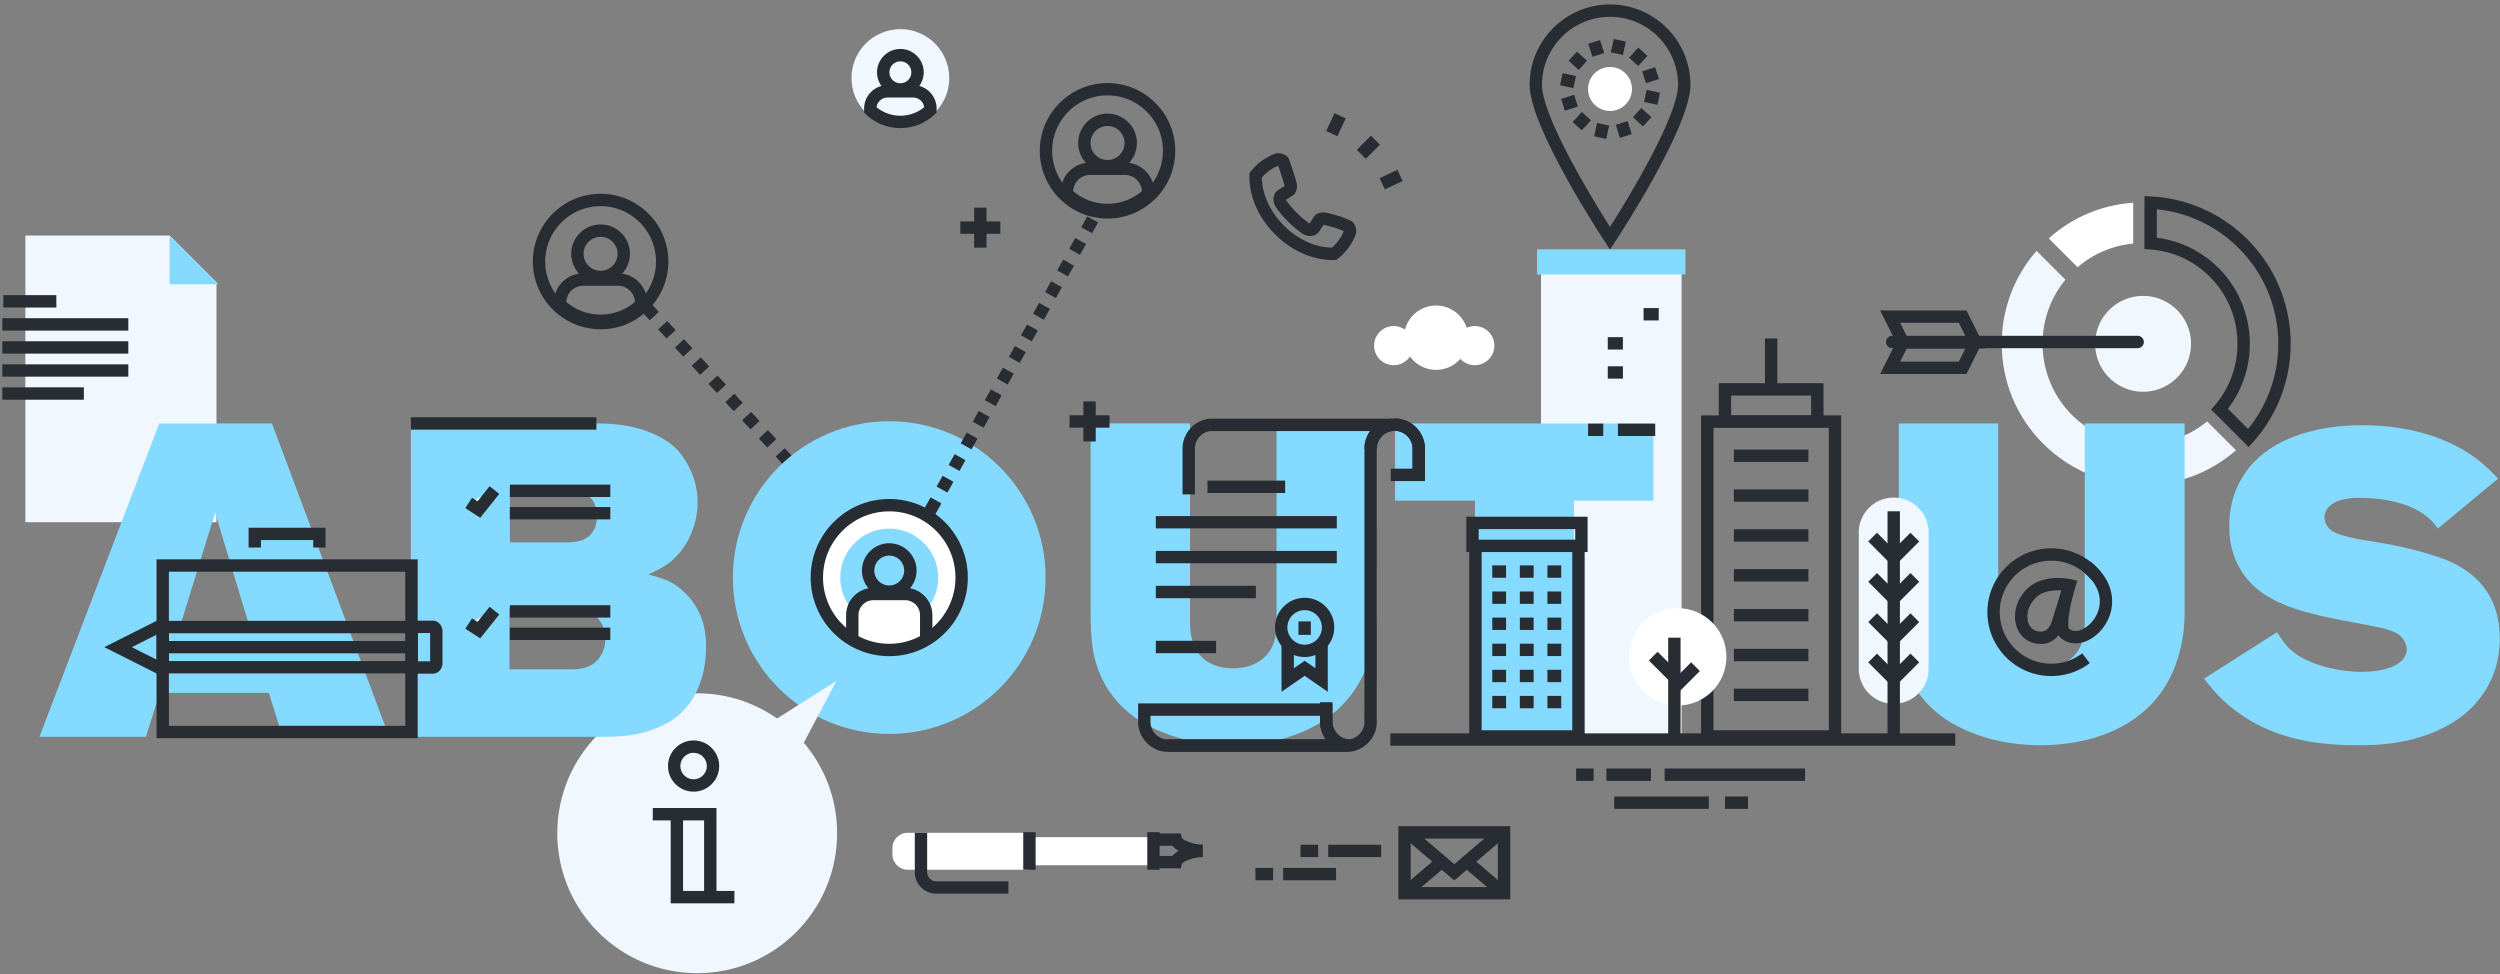 <?xml version="1.0" encoding="UTF-8" standalone="no"?>
<svg
   xmlns:dc="http://purl.org/dc/elements/1.1/"
   xmlns:cc="http://creativecommons.org/ns#"
   xmlns:rdf="http://www.w3.org/1999/02/22-rdf-syntax-ns#"
   xmlns:svg="http://www.w3.org/2000/svg"
   xmlns="http://www.w3.org/2000/svg"
   xmlns:xlink="http://www.w3.org/1999/xlink"
   xmlns:sodipodi="http://sodipodi.sourceforge.net/DTD/sodipodi-0.dtd"
   xmlns:inkscape="http://www.inkscape.org/namespaces/inkscape"
   width="1078"
   height="420"
   version="1.1"
   id="svg303"
   sodipodi:docname="banner-about-us.svg"
   inkscape:version="0.92.3 (2405546, 2018-03-11)">
  <rect width="100%" height="100%" fill="#808080" stroke="none"/>
  <sodipodi:namedview
     pagecolor="#ffffff"
     bordercolor="#666666"
     borderopacity="1"
     objecttolerance="10"
     gridtolerance="10"
     guidetolerance="10"
     inkscape:pageopacity="0"
     inkscape:pageshadow="2"
     inkscape:window-width="1920"
     inkscape:window-height="1001"
     id="namedview305"
     showgrid="false"
     inkscape:zoom="0.33395176"
     inkscape:cx="1460.3785"
     inkscape:cy="109.40947"
     inkscape:window-x="-9"
     inkscape:window-y="-9"
     inkscape:window-maximized="1"
     inkscape:current-layer="svg303" />
  <style
     id="style2"><![CDATA[.G{fill:#282d33}.H{fill:#fff}.I{fill:#fffda6}.J{fill:#ffd05b}]]></style>
  <path
     d="M73.167 101.568H10.935v123.617h82.412V121.754l-20.18-20.186"
     class="I"
     id="path4"
     style="fill:#f0f7ff;fill-opacity:1" />
  <path
     d="M73.157 122.583h21.02l-21.02-21.022z"
     class="J"
     id="path6"
     style="fill:#84dbff;fill-opacity:1" />
  <path
     d="M881 191.31c-11.51-11.512-17.85-26.82-17.85-43.104 0-14.857 5.303-28.938 15.007-40.04l12.44 12.44c-14.024 17.024-13.057 42.436 2.808 58.306s41.28 16.83 58.305 2.804l12.44 12.44c-11.105 9.704-25.183 15.008-40.044 15.005-16.28 0-31.588-6.34-43.103-17.852"
     class="I"
     id="path8"
     style="fill:#f0f7ff;fill-opacity:1" />
  <path
     d="M883.443 102.816a60.42 60.42 0 0 1 36.396-15.401l.001 17.592a43.08 43.08 0 0 0-23.977 10.228l-12.42-12.418"
     class="H"
     id="path10" />
  <path
     d="M960.672 176.272l8.687 8.69c18.75-23.025 17.193-56.746-4.028-77.968-9.54-9.535-21.99-15.424-35.312-16.76v12.27c10.057 1.283 19.453 5.887 26.683 13.12 16.344 16.344 17.897 42.52 3.97 60.65zm8.944 16.49l-16.16-16.168 1.61-1.875c13.775-16.052 12.837-40.354-2.135-55.327-7.013-7.017-15.924-11.103-25.77-11.817l-2.475-.18.003-22.845 2.804.144c15.69.81 30.47 7.39 41.61 18.528 23.892 23.893 24.944 62.303 2.395 87.444l-1.88 2.096"
     class="G"
     id="path12" />
  <path
     d="M944.766 148.26a20.67 20.67 0 0 1-20.667 20.667 20.67 20.67 0 0 1-20.667-20.667 20.67 20.67 0 0 1 20.667-20.667 20.67 20.67 0 0 1 20.667 20.667"
     class="I"
     id="path14"
     style="fill:#f0f7ff;fill-opacity:1" />
  <path
     d="M24.297 132.6H1.417v-5.333h22.88v5.333m31.04 9.946H1v-5.333h54.335v5.333m.001 9.937H1v-5.333h54.335v5.333m.001 9.937H1v-5.333h54.335v5.333m-19.17 9.938H1v-5.333h35.163v5.333m244.013-34.24l-3.62-3.918 3.92-3.62 3.62 3.918zm7.236 7.836l-3.617-3.918 3.917-3.617 3.62 3.917zm7.237 7.837l-3.62-3.918 3.92-3.62 3.617 3.918zm7.236 7.836l-3.62-3.917 3.92-3.62 3.617 3.917zm7.236 7.837l-3.62-3.918 3.92-3.62 3.62 3.918zm7.236 7.836l-3.617-3.918 3.917-3.618 3.62 3.917zm7.236 7.837l-3.617-3.918 3.92-3.62 3.617 3.918zm7.237 7.836l-3.62-3.917 3.92-3.62 3.617 3.917zm7.236 7.837l-3.62-3.918 3.92-3.62 3.62 3.918zm7.236 7.836l-3.617-3.918 3.917-3.618 3.62 3.917zm7.237 7.837l-3.62-3.918 3.92-3.62 3.617 3.92zm7.236 7.836l-3.62-3.918 3.92-3.62 3.62 3.918zm7.236 7.836l-3.62-3.917 3.92-3.62 3.62 3.92zm7.236 7.837l-3.617-3.918 3.917-3.618 3.62 3.917zm7.237 7.837l-3.62-3.918 3.92-3.62 3.617 3.92-3.917 3.62"
     class="G"
     id="path16" />
  <path
     d="M725.103 317.748H664.47V111.912h60.632v205.836"
     class="I"
     id="path18"
     style="fill:#f0f7ff;fill-opacity:1" />
  <path
     d="M726.782 107.52h-64v10.843h64V107.52"
     class="J"
     id="path20"
     style="fill:#84dbff;fill-opacity:1" />
  <path
     d="M595.552 369.576h-22.82v-5.333h22.82v5.333m-27.166 0h-7.604v-5.333h7.604v5.333m7.744 10.007H553.3v-5.333h22.82v5.333m-27.165 0h-7.605v-5.333h7.605v5.333"
     class="G"
     id="path22" />
  <path
     d="M92.775 221.066L78.04 268.72h29.1zm29.1 96.645l-5.933-18.947h-47.08L62.92 317.7H17l51.672-135.113h48.607L167.796 317.7h-45.93m467.442-30.235c-9.38 24.497-33.873 33.873-57.988 33.873-4.977 0-18.372-.384-31.77-6.317-5.74-2.487-19.52-9.184-25.835-25.836-2.488-6.697-3.447-12.247-3.447-26.408v-80.2h42.87v84.397c0 1.34-.2 6.125 1.34 10.336 3.445 10.334 14.163 10.9 17.224 10.9 2.872 0 13.6-.575 17.416-10.717 1.34-3.444 1.34-6.507 1.34-10.528v-84.397h43.06v80.953c0 8.612-1.15 15.884-4.2 23.924m348.475.03c-9.38 24.497-33.875 33.875-57.988 33.875-4.976 0-18.372-.384-31.77-6.317-5.74-2.488-19.52-9.185-25.835-25.837-2.488-6.696-3.445-12.247-3.445-26.408V182.6h42.87v84.397c0 1.34-.2 6.124 1.34 10.334 3.447 10.334 14.163 10.9 17.225 10.9 2.87 0 13.587-.575 17.415-10.716 1.34-3.445 1.34-6.508 1.34-10.528V182.6h43.06v80.952c0 8.614-1.15 15.884-4.2 23.924M678.687 215.9v101.8h-42.68V215.9H601.56v-33.3h111.383v33.3h-34.256m382.113 93.488c-16.745 12.327-38.64 11.96-44.16 11.96-18.952 0-36.984-3.127-52.44-14.72-5.887-4.417-9.384-8.28-13.8-13.984l31.464-20.056c2.76 4.417 4.415 6.44 6.255 7.912 7.36 6.44 20.976 9.2 30 9.2 11.592 0 19.688-3.495 19.688-9.935 0-1.47-.737-2.577-.92-3.13-.92-1.84-2.4-3.496-6.255-4.78-4.6-1.66-12.88-2.76-24.47-5.155-17.847-3.495-27.416-7.9-33.67-13.432-4.048-3.495-11.408-12.142-11.224-26.3 0-3.495.184-11.405 4.784-19.687 13.247-24.288 47.655-23.92 52.62-23.92 6.624 0 30 .368 48.575 13.984 4.05 2.942 6.44 5.52 9.936 9.016l-25.944 21.526c-1.656-2.207-2.576-3.313-3.68-4.232-7.544-7-20.608-9.016-30.36-9.016-.92 0-5.887 0-9.752 1.656-.736.37-5.152 2.392-5.152 6.807 0 2.395 1.472 4.6 3.3 5.888 3.313 2.024 11.04 3.496 14.537 4.05 4.6.734 16.74 2.4 29.623 6.623 8.096 2.576 28.15 9.753 28.15 35.696 0 19.317-11.408 29.807-17.1 34.04"
     class="J"
     id="path24"
     style="fill:#84dbff;fill-opacity:1" />
  <g
     class="G"
     id="g30">
    <path
       d="M683.306 320.227h-49.76v-85.01h5.333v79.676h39.092v-79.676h5.333v85.01"
       id="path26" />
    <path
       d="M637.613 232.71h41.63v-4.566h-41.63zm46.964 5.333H632.28V222.81h52.297v15.233"
       id="path28" />
  </g>
  <path
     d="M643.46 246.46"
     class="H"
     id="path32" />
  <use
     xlink:href="#B"
     class="G"
     id="use34" />
  <path
     d="M655.356 246.46"
     class="H"
     id="path36" />
  <use
     xlink:href="#B"
     x="11.895"
     class="G"
     id="use38" />
  <path
     d="M667.25 246.46"
     class="H"
     id="path40" />
  <use
     xlink:href="#C"
     class="G"
     id="use42" />
  <path
     d="M643.46 257.714"
     class="H"
     id="path44" />
  <use
     xlink:href="#B"
     y="11.255"
     class="G"
     id="use46" />
  <path
     d="M655.356 257.714"
     class="H"
     id="path48" />
  <use
     xlink:href="#B"
     x="11.895"
     y="11.255"
     class="G"
     id="use50" />
  <path
     d="M667.25 257.714"
     class="H"
     id="path52" />
  <use
     xlink:href="#C"
     y="11.255"
     class="G"
     id="use54" />
  <path
     d="M643.46 268.97"
     class="H"
     id="path56" />
  <use
     xlink:href="#B"
     y="22.511"
     class="G"
     id="use58" />
  <path
     d="M655.356 268.97"
     class="H"
     id="path60" />
  <use
     xlink:href="#B"
     x="11.895"
     y="22.511"
     class="G"
     id="use62" />
  <path
     d="M667.25 268.97"
     class="H"
     id="path64" />
  <use
     xlink:href="#C"
     y="22.511"
     class="G"
     id="use66" />
  <path
     d="M643.46 280.224"
     class="H"
     id="path68" />
  <use
     xlink:href="#B"
     y="33.765"
     class="G"
     id="use70" />
  <path
     d="M655.356 280.224"
     class="H"
     id="path72" />
  <use
     xlink:href="#B"
     x="11.895"
     y="33.765"
     class="G"
     id="use74" />
  <path
     d="M667.25 280.224"
     class="H"
     id="path76" />
  <use
     xlink:href="#C"
     y="33.765"
     class="G"
     id="use78" />
  <path
     d="M643.46 291.48"
     class="H"
     id="path80" />
  <use
     xlink:href="#B"
     y="45.02"
     class="G"
     id="use82" />
  <path
     d="M655.356 291.48"
     class="H"
     id="path84" />
  <use
     xlink:href="#B"
     x="11.895"
     y="45.02"
     class="G"
     id="use86" />
  <path
     d="M667.25 291.48"
     class="H"
     id="path88" />
  <use
     xlink:href="#C"
     y="45.02"
     class="G"
     id="use90" />
  <path
     d="M643.46 302.735"
     class="H"
     id="path92" />
  <use
     xlink:href="#B"
     y="56.277"
     class="G"
     id="use94" />
  <path
     d="M655.356 302.735"
     class="H"
     id="path96" />
  <use
     xlink:href="#B"
     x="11.895"
     y="56.277"
     class="G"
     id="use98" />
  <path
     d="M667.25 302.735"
     class="H"
     id="path100" />
  <use
     xlink:href="#C"
     y="56.277"
     class="G"
     id="use102" />
  <path
     d="M697.653 185.336"
     class="H"
     id="path104" />
  <path
     d="M713.73 188.003h-16.077v-5.333h16.077v5.333"
     class="G"
     id="path106" />
  <path
     d="M691.323 185.336h-6.532 6.532"
     class="H"
     id="path108" />
  <path
     d="M691.323 188.003h-6.532v-5.333h6.532v5.333"
     class="G"
     id="path110" />
  <path
     d="M715.24 135.508h-6.532 6.532"
     class="H"
     id="path112" />
  <path
     d="M715.24 138.175h-6.532v-5.333h6.532v5.333"
     class="G"
     id="path114" />
  <path
     d="M699.797 148.055h-6.532 6.532"
     class="H"
     id="path116" />
  <path
     d="M699.797 150.72h-6.532v-5.333h6.532v5.333"
     class="G"
     id="path118" />
  <path
     d="M699.797 160.6h-6.532 6.532"
     class="H"
     id="path120" />
  <path
     d="M699.797 163.267h-6.532v-5.333h6.532v5.333M843.1 321.56H599.5v-5.333h243.6v5.333"
     class="G"
     id="path122" />
  <g
     class="H"
     id="g130">
    <path
       d="M609.397 149.032a8.44 8.44 0 0 1-8.439 8.441c-4.66 0-8.44-3.78-8.44-8.44s3.78-8.44 8.44-8.44a8.44 8.44 0 0 1 8.439 8.441"
       id="path124" />
    <path
       d="M633.113 145.615a13.87 13.87 0 0 1-13.867 13.869 13.87 13.87 0 0 1-13.865-13.869c0-7.658 6.207-13.866 13.865-13.866a13.87 13.87 0 0 1 13.867 13.866"
       id="path126" />
    <path
       d="M644.37 149.032c0 4.663-3.78 8.44-8.44 8.44s-8.44-3.78-8.44-8.44 3.78-8.44 8.44-8.44 8.44 3.78 8.44 8.44"
       id="path128" />
  </g>
  <path
     d="M409.32 33.645c0 11.643-9.44 21.082-21.08 21.082s-21.08-9.438-21.08-21.082 9.44-21.08 21.08-21.08 21.08 9.44 21.08 21.08"
     class="I"
     id="path132"
     style="fill:#f0f7ff;fill-opacity:1" />
  <g
     class="G"
     id="g160">
    <path
       d="M388.24 26.44c-2.613 0-4.74 2.127-4.74 4.74s2.125 4.737 4.74 4.737 4.74-2.125 4.74-4.737-2.127-4.74-4.74-4.74zm0 14.81c-5.553 0-10.072-4.517-10.072-10.07s4.52-10.073 10.072-10.073 10.072 4.52 10.072 10.073-4.52 10.07-10.072 10.07"
       id="path134" />
    <path
       d="M377.98 46.237a16.15 16.15 0 0 0 10.26 3.667 16.16 16.16 0 0 0 10.259-3.667c-.284-2.344-2.285-4.167-4.704-4.167h-11.107a4.75 4.75 0 0 0-4.707 4.167zm10.26 9a21.5 21.5 0 0 1-14.788-5.883l-.84-.8V46.8a10.09 10.09 0 0 1 10.075-10.072h11.107c5.553 0 10.07 4.52 10.07 10.072v1.755l-.837.8c-4.03 3.793-9.28 5.883-14.788 5.883m37.146 51.542h-5.333V89.515h5.333v17.267"
       id="path136" />
    <path
       d="M431.353 100.814h-17.267V95.48h17.267v5.333m41.127 89.557h-5.333v-17.265h5.333v17.265"
       id="path138" />
    <path
       d="M478.447 184.404H461.18v-5.333h17.267v5.333m260.4 130.49h49.725V184.467h-49.725zm55.06 5.333h-60.392V179.133h60.392v141.093"
       id="path140" />
    <path
       d="M746.468 179.087h34.5v-8.52h-34.5zm39.832 5.333h-45.165v-19.188H786.3v19.188"
       id="path142" />
    <use
       xlink:href="#D"
       id="use144" />
    <use
       xlink:href="#D"
       y="17.184"
       id="use146" />
    <use
       xlink:href="#D"
       y="34.37"
       id="use148" />
    <use
       xlink:href="#D"
       y="51.558"
       id="use150" />
    <use
       xlink:href="#D"
       y="68.744"
       id="use152" />
    <use
       xlink:href="#D"
       y="85.93"
       id="use154" />
    <use
       xlink:href="#D"
       y="103.118"
       id="use156" />
    <path
       d="M766.385 165.986h-5.333v-20.05h5.333v20.05M711.9 336.712h-19.236v-5.333H711.9v5.333m66.43.002h-60.56v-5.333h60.56v5.333m-41.502 12.064h-40.773v-5.333h40.773v5.333m16.888-.002h-9.892v-5.333h9.892v5.333m-66.536-12.064h-7.56v-5.333h7.56v5.333"
       id="path158" />
  </g>
  <path
     d="M831.642 288.39c0 8.323-6.748 15.072-15.07 15.072s-15.07-6.75-15.07-15.072v-58.76a15.07 15.07 0 0 1 15.069-15.068c8.323 0 15.07 6.747 15.07 15.068v58.76"
     class="I"
     id="path162"
     style="fill:#f0f7ff;fill-opacity:1" />
  <g
     class="G"
     id="g180">
    <path
       d="M819.238 317.842h-5.333v-97.378h5.333v97.378"
       id="path164" />
    <use
       xlink:href="#E"
       id="use166" />
    <path
       d="M814.686 294.703l-9.104-9.103 3.772-3.77 9.103 9.102-3.77 3.772"
       id="path168" />
    <use
       xlink:href="#E"
       y="-17.37"
       id="use170" />
    <path
       d="M814.686 277.33l-9.103-9.102 3.77-3.772 9.104 9.102-3.77 3.772m3.77-17.374l-3.77-3.772 9.103-9.098 3.77 3.772-9.103 9.098"
       id="path172" />
    <path
       d="M814.686 259.96l-9.104-9.1 3.772-3.77 9.103 9.1-3.77 3.772"
       id="path174" />
    <use
       xlink:href="#E"
       y="-52.115"
       id="use176" />
    <path
       d="M814.686 242.587l-9.103-9.1 3.77-3.772 9.104 9.1-3.77 3.772"
       id="path178" />
  </g>
  <g
     class="H"
     id="g186">
    <path
       d="M744.432 283.232c0 11.593-9.397 20.99-20.99 20.99s-20.99-9.397-20.99-20.99 9.396-20.988 20.99-20.988 20.99 9.395 20.99 20.988"
       id="path182" />
    <path
       d="M721.995 274.964v42.09-42.09"
       id="path184" />
  </g>
  <path
     d="M724.66 317.055h-5.333v-42.09h5.333v42.09"
     class="G"
     id="path188" />
  <path
     d="M721.995 296.577l9.1-9.1-9.1 9.1"
     class="H"
     id="path190" />
  <path
     d="M723.88 298.463l-3.772-3.772 9.1-9.1 3.77 3.772-9.1 9.1"
     class="G"
     id="path192" />
  <path
     d="M721.995 292.028l-9.105-9.1 9.105 9.1"
     class="H"
     id="path194" />
  <g
     class="G"
     id="g200">
    <path
       d="M720.1 293.915l-9.105-9.102 3.77-3.772 9.104 9.102-3.77 3.772M694.24 7.25c-16.18 0-29.343 13.164-29.343 29.342 0 12.8 19.46 45.823 29.343 61.253 9.883-15.433 29.34-48.458 29.34-61.253 0-16.18-13.16-29.342-29.34-29.342zm0 100.33l-2.225-3.37c-1.324-2.007-32.45-49.343-32.45-67.618 0-19.12 15.556-34.676 34.676-34.676s34.673 15.556 34.673 34.676c0 18.275-31.123 65.6-32.448 67.618l-2.225 3.37"
       id="path196" />
    <path
       d="M699.82 23.7l-5.213-1.127 1.247-5.763 5.212 1.128-1.245 5.762m-13.156.8l-1.803-5.612 5.077-1.632 1.803 5.612-5.077 1.632m-5.917 5.656l-4.364-3.958 3.583-3.95 4.365 3.958-3.584 3.95M678.45 38l-5.76-1.244 1.127-5.213 5.76 1.246L678.45 38m-3.683 9.747l-1.63-5.08 5.612-1.8 1.63 5.08-5.612 1.8m7.297 8.478l-3.95-3.584 3.963-4.364 3.948 3.584-3.96 4.364m10.557 3.697l-5.213-1.13 1.248-5.76 5.213 1.13-1.248 5.762m5.915-.454l-1.8-5.612 5.077-1.63 1.8 5.612-5.077 1.63m9.963-4.977l-4.364-3.957 3.583-3.952 4.364 3.958-3.583 3.95m6.16-9.295l-5.76-1.245 1.127-5.213 5.76 1.247-1.127 5.212m-4.932-9.325l-1.63-5.077 5.6-1.8 1.63 5.08-5.6 1.8m-3.326-7.414l-3.95-3.584 3.96-4.364 3.95 3.584-3.96 4.364"
       id="path198" />
  </g>
  <path
     d="M703.707 38.368c0 5.23-4.24 9.47-9.47 9.47a9.47 9.47 0 0 1-9.465-9.471 9.47 9.47 0 0 1 9.465-9.466c5.228 0 9.47 4.24 9.47 9.466"
     class="H"
     id="path202" />
  <path
     d="M450.857 249.053c0 37.233-30.184 67.416-67.415 67.416s-67.415-30.183-67.415-67.416 30.183-67.413 67.415-67.413 67.415 30.183 67.415 67.413"
     class="J"
     id="path204"
     style="fill:#84dbff;fill-opacity:1" />
  <path
     d="M383.443 280.276c-17.216 0-31.22-14.005-31.22-31.22s14.004-31.223 31.22-31.223 31.22 14.008 31.22 31.223-14.004 31.22-31.22 31.22"
     class="H"
     id="path206" />
  <path
     d="M383.443 220.5c-15.744 0-28.553 12.81-28.553 28.556S367.7 277.6 383.443 277.6s28.553-12.8 28.553-28.555-12.808-28.556-28.553-28.556zm0 62.444c-18.685 0-33.887-15.203-33.887-33.888s15.2-33.9 33.887-33.9 33.887 15.203 33.887 33.9-15.2 33.888-33.887 33.888"
     class="G"
     id="path208" />
  <path
     d="M366.127 261.093a20.82 20.82 0 0 1-3.784-12.039c0-11.633 9.468-21.1 21.1-21.1s21.1 9.465 21.1 21.1c0 4.38-1.323 8.532-3.783 12.04-1.66-4.172-5.733-7.13-10.485-7.13h-13.66c-4.755 0-8.832 2.958-10.488 7.13"
     class="J"
     id="path210"
     style="fill:#84dbff;fill-opacity:1" />
  <g
     class="G"
     id="g228">
    <path
       d="M383.443 239.583a6.45 6.45 0 0 0-6.437 6.44c0 3.548 2.888 6.436 6.437 6.436a6.45 6.45 0 0 0 6.443-6.436 6.45 6.45 0 0 0-6.443-6.44zm0 18.21c-6.49 0-11.77-5.28-11.77-11.77a11.79 11.79 0 0 1 11.771-11.773c6.493 0 11.776 5.282 11.776 11.773a11.79 11.79 0 0 1-11.776 11.77"
       id="path212" />
    <path
       d="M402.047 275.75h-5.333v-10.506a6.45 6.45 0 0 0-6.439-6.439h-13.66a6.45 6.45 0 0 0-6.44 6.439v10.506h-5.333v-10.506a11.79 11.79 0 0 1 11.773-11.772h13.66a11.79 11.79 0 0 1 11.772 11.772v10.506M258.98 88.896c-13.167 0-23.88 10.712-23.88 23.88s10.712 23.875 23.88 23.875 23.88-10.7 23.88-23.875-10.712-23.88-23.88-23.88zm0 53.088c-16.108 0-29.212-13.103-29.212-29.208s13.104-29.213 29.212-29.213 29.212 13.105 29.212 29.213-13.104 29.208-29.212 29.208"
       id="path214" />
    <path
       d="M258.976 102.115c-4.04 0-7.324 3.288-7.324 7.328s3.285 7.33 7.324 7.33a7.34 7.34 0 0 0 7.332-7.33 7.34 7.34 0 0 0-7.332-7.328zm0 19.99a12.68 12.68 0 0 1-12.657-12.663c0-6.98 5.68-12.66 12.657-12.66a12.68 12.68 0 0 1 12.665 12.661c0 6.98-5.68 12.663-12.665 12.663"
       id="path216" />
    <path
       d="M244.164 130.176c4.145 3.54 9.36 5.475 14.812 5.475s10.672-1.936 14.82-5.476a7.34 7.34 0 0 0-7.321-6.958H251.48a7.34 7.34 0 0 0-7.317 6.958zm14.812 10.808c-7.193 0-14.053-2.73-19.316-7.687l-.84-.8v-1.967c0-6.98 5.68-12.657 12.66-12.657h14.992c6.983 0 12.664 5.677 12.664 12.657v1.968l-.84.8a28.1 28.1 0 0 1-19.323 7.686m218.6-99.85c-13.168 0-23.88 10.712-23.88 23.878s10.713 23.877 23.88 23.877 23.877-10.7 23.877-23.877-10.7-23.878-23.877-23.878zm0 53.1c-16.108 0-29.215-13.104-29.215-29.2s13.107-29.212 29.215-29.212 29.2 13.104 29.2 29.212-13.104 29.2-29.2 29.2m-.005-39.9c-4.04 0-7.324 3.286-7.324 7.326a7.34 7.34 0 0 0 7.324 7.33 7.34 7.34 0 0 0 7.332-7.329 7.34 7.34 0 0 0-7.332-7.326zm0 19.988c-6.98 0-12.657-5.68-12.657-12.663s5.68-12.66 12.657-12.66a12.68 12.68 0 0 1 12.665 12.659 12.68 12.68 0 0 1-12.665 12.663"
       id="path218" />
    <path
       d="M462.756 82.403a22.73 22.73 0 0 0 14.812 5.475 22.76 22.76 0 0 0 14.82-5.476 7.34 7.34 0 0 0-7.321-6.958h-15a7.34 7.34 0 0 0-7.32 6.958zm14.812 10.808c-7.196 0-14.057-2.73-19.317-7.687l-.837-.8v-1.96a12.68 12.68 0 0 1 12.663-12.662h15a12.68 12.68 0 0 1 12.664 12.662v1.962l-.84.8c-5.263 4.958-12.125 7.687-19.323 7.687m-6.676 7.357l-4.66-2.594 2.595-4.66 4.66 2.595zm-5.2 9.32l-4.66-2.595 2.595-4.66 4.66 2.595zm-5.2 9.32l-4.66-2.595 2.595-4.66 4.66 2.595zm-5.2 9.32l-4.66-2.595 2.595-4.66 4.66 2.595zm-5.188 9.32l-4.66-2.595 2.595-4.66 4.66 2.595zm-5.2 9.32l-4.66-2.595 2.595-4.66 4.66 2.595zm-5.2 9.32l-4.66-2.595 2.595-4.66 4.66 2.595zm-5.2 9.32l-4.66-2.595 2.595-4.66 4.66 2.595zm-5.2 9.32l-4.66-2.595 2.595-4.66 4.66 2.595zm-5.2 9.32l-4.66-2.595 2.595-4.66 4.66 2.595zm-5.2 9.32l-4.66-2.595 2.595-4.66 4.66 2.595zm-5.2 9.32l-4.66-2.595 2.595-4.66 4.66 2.595zm-5.2 9.32l-4.66-2.595 2.595-4.66 4.66 2.595zm-5.188 9.32l-4.66-2.595 2.595-4.66 4.66 2.595-2.593 4.66m211.1-14.295H599.7V202.1h9.392v-8.613c0-4.25-3.456-7.707-7.705-7.707v-5.333a13.06 13.06 0 0 1 13.04 13.04v13.947M581.972 324.16h-5.53c-17.103-.003-69.15-.013-73.068.001l-.02-5.333h78.303c3.827-.512 6.695-3.768 6.695-7.63l-.08-4.4h.08v-113.3c0-2.832.907-5.472 2.46-7.624-16.704.005-50.545-.002-63.704-.006H521.9c-3.808.5-6.66 3.767-6.66 7.63v19.7h-5.333v-19.7c0-6.62 4.953-12.188 11.524-12.947l.305-.017h78.44l.316 5.314c-3.88.45-6.808 3.737-6.808 7.65l-.036 118.64a13.05 13.05 0 0 1-11.521 12.013l-.153.018"
       id="path220" />
    <path
       d="M496.083 308.65v2.544c0 3.864 2.855 7.12 6.664 7.63l68.912-.007a13 13 0 0 1-2.459-7.624v-2.544zm6.5 15.508l-.307-.018a13.03 13.03 0 0 1-11.527-12.947v-7.877h83.784v7.877c0 3.912 2.927 7.2 6.807 7.648l-.317 5.316-21.75-.008-56.7.008M614.427 206.28h-5.333v-12.793c0-4.25-3.456-7.707-7.705-7.707a7.72 7.72 0 0 0-7.705 7.707h-5.333c0-7.2 5.85-13.04 13.04-13.04a13.06 13.06 0 0 1 13.04 13.04v12.793"
       id="path222" />
    <path
       d="M581.632 324.16c-6.507 0-12.432-6.18-12.432-12.964V302.8h5.333v8.393c0 3.923 3.45 7.63 7.1 7.63v5.333m-9.098-25.856l-9.972-6.885-9.973 6.885v-20.83h5.333v10.666l4.64-3.203 4.64 3.203V277.47h5.333v20.83"
       id="path224" />
    <path
       d="M562.564 263.105c-4.103 0-7.44 3.335-7.44 7.434a7.45 7.45 0 0 0 7.44 7.438 7.45 7.45 0 0 0 7.436-7.438c0-4.1-3.336-7.434-7.436-7.434zm0 20.206a12.79 12.79 0 0 1-12.773-12.772 12.79 12.79 0 0 1 12.773-12.767c7.04 0 12.77 5.728 12.77 12.767a12.79 12.79 0 0 1-12.77 12.772m2.666-9.564h-5.333v-5.8h5.333v5.8m-11.067-61.174h-33.508v-5.333h33.508v5.333m22.262 15.283h-78.033v-5.333h78.033v5.333m0 15.037h-78.033v-5.333h78.033v5.333m-34.9 15.042h-43.132V252.6h43.132v5.333m-17.13 23.727H498.39v-5.333h26.004v5.333"
       id="path226" />
  </g>
  <path
     d="M300.628 419.634c33.33 0 60.34-27.005 60.34-60.337 0-14.896-5.41-28.496-14.357-39.024l14.06-26.667-25.58 16.212c-9.767-6.83-21.632-10.867-34.465-10.867-33.317 0-60.33 27.023-60.33 60.346 0 33.332 27.013 60.337 60.33 60.337"
     class="I"
     id="path230"
     style="fill:#f0f7ff;fill-opacity:1" />
  <g
     class="G"
     id="g236">
    <path
       d="M308.94 386.847h-5.333v-33.093h-22.135v-5.333h27.468v38.427"
       id="path232" />
    <path
       d="M316.66 389.513H289.2v-38.427h5.333v33.093h22.136v5.333m-17.592-64.888c-3.14 0-5.697 2.556-5.697 5.7s2.556 5.696 5.697 5.696 5.697-2.555 5.697-5.696a5.71 5.71 0 0 0-5.697-5.7zm0 16.728c-6.083 0-11.03-4.947-11.03-11.03s4.948-11.032 11.03-11.032 11.03 4.95 11.03 11.032-4.948 11.03-11.03 11.03"
       id="path234" />
  </g>
  <path
     d="M255.644 215.9c-3.253-5.17-9.76-4.785-11.293-4.785h-24.497v22.776h23.54c4.592 0 9.76-.384 12.44-4.976 1.53-2.298 1.53-5.168 1.53-6.316 0-3.445-.956-5.55-1.72-6.7zm3.445 52.436c-3.83-6.314-11.868-6.124-13.59-6.124h-25.836v26.412h26.795c4.784 0 9.187-.958 12.25-5.36 2.103-3.064 2.295-6.125 2.295-7.657s-.192-4.4-1.912-7.272zm34.828 38.854c-3.635 3.635-7.653 5.356-9.376 6.12-8.424 3.83-15.885 4.4-24.688 4.4h-82.677V182.597h79.996c3.83 0 7.657.192 11.484.767 8.04 1.15 17.608 4.593 23.348 10.525 1.15 1.34 3.445 4.02 5.36 8.04 2.297 4.593 3.445 9.76 3.445 14.927 0 4.403-1.34 17.224-12.248 25.836-2.105 1.532-4.21 2.87-8.996 4.976l5.74 1.723c4.212 1.34 7.465 3.637 10.72 6.89 8.228 8.612 8.42 18.372 8.42 22.775s-.573 18.563-10.527 28.135"
     class="J"
     id="path238"
     style="fill:#84dbff;fill-opacity:1" />
  <g
     class="G"
     id="g256"
     style="fill:#282d33">
    <path
       d="m 257.172,185.264 h -79.996 v -5.333 h 79.996 v 5.333 M 72.824,312.975 H 174.756 V 246.52 H 72.824 Z m 107.265,5.333 H 67.5 v -77.12 h 112.6 v 77.12"
       id="path240"
       inkscape:connector-curvature="0" />
    <path
       d="m 140.392,236.1 h -5.333 v -3.22 h -22.54 v 3.22 h -5.333 v -8.554 h 33.205 V 236.1 M 69.9,290.4 H 67.5 L 44.977,279.05 67.5,267.707 h 2.412 v 5.333 H 68.77 l -11.94,6.02 11.94,6.017 h 1.144 v 5.333"
       id="path242"
       inkscape:connector-curvature="0" />
    <path
       d="m 67.507,267.732 10e-4,22.65 h 112.717 v -22.65 z m 5.333,5.333 102.052,10e-4 v 11.983 H 72.84 v -11.983"
       id="path244"
       inkscape:connector-curvature="0" />
    <path
       d="m 72.295,281.724 v -5.333 H 178.58 v 5.333 l -106.285,0.001 m 114.268,8.77 h -7.065 v -5.333 h 5.975 l -0.001,-12.2 -5.972,0.001 v -5.343 h 7.065 a 4.06,4.06 0 0 1 2.881,1.214 c 0.864,0.867 1.36,2.102 1.357,3.4 l 0.003,13.68 c -0.003,2.534 -1.905,4.592 -4.243,4.592 m 697.933,1 c -15.183,0 -27.536,-12.352 -27.536,-27.536 0,-15.184 12.353,-27.538 27.536,-27.538 8.28,0 16.044,3.68 21.304,10.1 l -4.124,3.383 c -4.243,-5.173 -10.504,-8.14 -17.18,-8.14 -12.243,0 -22.203,9.96 -22.203,22.204 0,12.244 9.96,22.203 22.203,22.203 a 21.99,21.99 0 0 0 13.38,-4.487 l 3.217,4.255 c -4.816,3.64 -10.555,5.565 -16.6,5.565 m 2.847,-36.96 c -2.796,0 -6.68,0.52 -9.3,2.988 -3.66,3.44 -4.26,7.596 -3.596,10.336 0.516,2.136 1.82,3.65 3.583,4.158 0.715,0.205 1.383,0.3 1.987,0.3 2.64,0 3.94,-2.153 4.568,-3.958 0.53,-1.516 2.944,-9.374 4.295,-13.784 a 23.56,23.56 0 0 0 -1.527,-0.049 z m -7.336,23.125 h -10e-4 c -1.1,0 -2.265,-0.175 -3.46,-0.518 -3.6,-1.037 -6.328,-4.04 -7.292,-8.03 -1.295,-5.357 0.67,-11.288 5.128,-15.476 3.1,-2.9 7.57,-4.435 12.96,-4.435 3.136,0 5.5,0.528 5.6,0.55 l 2.795,0.637 -0.836,2.74 -5.28,16.992 c -1.64,4.72 -5.232,7.54 -9.605,7.54"
       id="path246"
       inkscape:connector-curvature="0" />
    <path
       d="m 894.97,277.424 c -2.437,0 -4.693,-0.84 -6.5,-2.475 -3.7,-3.367 -1.228,-14.483 0.576,-20.808 l 5.13,1.46 c -1.92,6.747 -2.86,13.915 -2.04,15.47 1.592,1.383 3.565,1.113 4.95,0.637 3.377,-1.16 7.263,-5.05 8.16,-10.24 0.652,-3.775 -0.075,-9.47 -7.23,-15.176 l 3.324,-4.17 c 9.68,7.717 9.896,16.002 9.163,20.253 -1.12,6.485 -5.923,12.397 -11.68,14.376 -1.3,0.45 -2.608,0.672 -3.86,0.672 m -286.68,105.07 h 37.596 v -20.9 h -37.596 z m 42.93,5.333 H 602.96 v -31.568 h 48.263 v 31.568"
       id="path248"
       inkscape:connector-curvature="0" />
    <path
       d="m 627.093,379.656 -22.193,-18.948 3.464,-4.056 18.73,15.99 18.724,-15.99 3.463,4.056 -22.187,18.948"
       id="path250"
       inkscape:connector-curvature="0" />
    <path
       d="m 608.365,386.422 -3.464,-4.055 14.8,-12.632 3.464,4.055 -14.8,12.632 m 37.455,0 -14.935,-12.75 3.463,-4.056 14.935,12.75 -3.463,4.056 m -92.168,-289.1 c 5.928,5.928 13.43,9.357 20.655,9.465 a 17.99,17.99 0 0 0 1.015,-0.936 18.76,18.76 0 0 0 4.11,-6.18 c -2.723,-1.187 -5.056,-1.9 -8.747,-2.736 h -0.007 l -1.755,2.767 c -0.8,1.283 -2.28,2.068 -3.968,2.068 -1.297,0 -2.636,-0.458 -3.768,-1.3 a 51.94,51.94 0 0 1 -5.8,-4.94 53.13,53.13 0 0 1 -4.993,-5.844 c -1.064,-1.457 -1.495,-3.2 -1.184,-4.787 0.25,-1.272 0.96,-2.327 2,-2.97 l 2.735,-1.737 c -0.805,-2.993 -1.875,-6.136 -2.797,-8.726 a 18.81,18.81 0 0 0 -6.124,4.09 18.87,18.87 0 0 0 -0.929,1.012 c 0.113,7.106 3.572,14.723 9.375,20.563 l 0.22,0.215 z m 21,14.8 c -8.738,0 -17.76,-4.012 -24.758,-11.008 l -0.136,-0.134 c -7.207,-7.212 -11.215,-16.48 -11,-25.424 l 0.02,-0.9 0.55,-0.697 a 25.05,25.05 0 0 1 1.909,-2.169 c 2.412,-2.4 5.236,-4.246 8.4,-5.467 0.455,-0.18 0.97,-0.27 1.524,-0.27 1.427,0 3.95,0.72 4.652,2.648 1.053,2.924 2.383,6.74 3.35,10.395 0.323,1.237 0.005,4.103 -1.745,5.203 l -2.93,1.86 a 1.49,1.49 0 0 0 0.205,0.38 47.2,47.2 0 0 0 4.459,5.218 46.04,46.04 0 0 0 5.173,4.406 c 0.14,0.104 0.27,0.17 0.38,0.2 l 1.865,-2.942 c 1.13,-1.756 3.68,-1.844 4.18,-1.844 a 4.02,4.02 0 0 1 0.935,0.1 c 3.9,0.865 6.768,1.672 10.664,3.44 2.004,0.9 2.933,4.2 2.183,6.115 -1.22,3.153 -3.056,5.976 -5.452,8.373 a 23.54,23.54 0 0 1 -2.19,1.928 l -0.695,0.54 -0.88,0.02 -0.664,0.008 m 14.27,-43.726 -3.772,-3.77 6,-5.997 3.77,3.77 -5.997,5.998"
       id="path252"
       inkscape:connector-curvature="0" />
    <path
       d="m 576.693,58.745 -4.835,-2.253 3.584,-7.688 4.833,2.253 -3.583,7.688 m 20.433,22.907 -2.253,-4.834 7.7,-3.583 2.253,4.833 -7.7,3.584 m -8.197,-13.254 -3.772,-3.77 6,-6 3.77,3.77 -6,6"
       id="path254"
       inkscape:connector-curvature="0" />
  </g>
  <g
     class="H"
     id="g262">
    <path
       d="M443.62 359.09h-52.213c-3.643 0-6.595 2.954-6.595 6.596v2.748c0 3.644 2.952 6.596 6.595 6.596h52.213v-15.94"
       id="path258" />
    <path
       d="M497.483 361.013H433.45c-3.64 0-6.593 2.243-6.593 5.005v2.086c0 2.762 2.953 5 6.593 5h64.032v-12.092"
       id="path260" />
  </g>
  <g
     class="G"
     id="g274">
    <path
       d="M434.825 385.362H403.72c-5.107 0-9.26-4.155-9.26-9.263v-17h5.333v17c0 2.167 1.76 3.93 3.928 3.93h31.107v5.333m11.732-10.333h-5.333v-16.214h5.333v16.214m53.484 0h-5.333v-16.214h5.333v16.214"
       id="path264" />
    <path
       d="M509.12 374.484l-2.04-.085h-8.18v-5.333h6.64c2.73-3.358 9.496-4.842 13.02-4.842v5.333c-3.717 0-8.344 1.848-8.923 2.92l-.512 2.008"
       id="path266" />
    <path
       d="M518.555 369.556c-3.523 0-10.29-1.484-13.02-4.844H498.9v-5.333h10.252l.512 2.008c.548.988 5.175 2.836 8.892 2.836v5.333"
       id="path268" />
    <use
       xlink:href="#F"
       id="use270" />
    <use
       xlink:href="#F"
       y="9.66"
       id="use272" />
  </g>
  <path
     d="M213.197 211.305l-6.703 8.4-4.41-2.845z"
     class="H"
     id="path276" />
  <g
     class="G"
     id="g284">
    <path
       d="M207.075 223.255l-6.435-4.153 2.892-4.48 2.383 1.538 5.2-6.516 4.17 3.325-8.208 10.287"
       id="path278" />
    <use
       xlink:href="#F"
       y="52"
       id="use280" />
    <use
       xlink:href="#F"
       y="61.66"
       id="use282" />
  </g>
  <path
     d="M213.197 263.305l-6.703 8.4-4.41-2.845z"
     class="H"
     id="path286" />
  <g
     class="G"
     id="g294">
    <path
       d="M207.075 275.255l-6.435-4.153 2.892-4.48 2.383 1.538 5.2-6.516 4.17 3.325-8.208 10.287m615.127-125.033l-2.853 5.705 25.293-.002 2.85-5.7zm-11.484 11.04l8.188-16.372 37.212.003-8.18 16.365-37.22.004"
       id="path288" />
    <path
       d="M822.204 144.89l25.288.003-2.85-5.7h-25.29zm33.917 5.336l-37.213-.002-8.187-16.363h37.22l8.18 16.365"
       id="path290" />
    <path
       d="M921.756 150.14l-105.848-.003c-1.473 0-2.667-1.194-2.667-2.667s1.193-2.667 2.667-2.667l105.848.002c1.472 0 2.667 1.193 2.667 2.667a2.67 2.67 0 0 1-2.667 2.667"
       id="path292" />
  </g>
  <defs
     id="defs301">
    <path
       id="B"
       d="M649.415 249.125h-5.953v-5.333h5.953v5.333" />
    <path
       id="C"
       d="M673.207 249.125h-5.957v-5.333h5.957v5.333" />
    <path
       id="D"
       d="M779.786 199.18H747.65v-5.333h32.137v5.333" />
    <path
       id="E"
       d="M818.457 294.7l-3.77-3.772 9.103-9.1 3.77 3.772-9.103 9.1" />
    <path
       id="F"
       d="M263.17 214.303h-43.315v-5.333h43.315v5.333" />
  </defs>
</svg>
